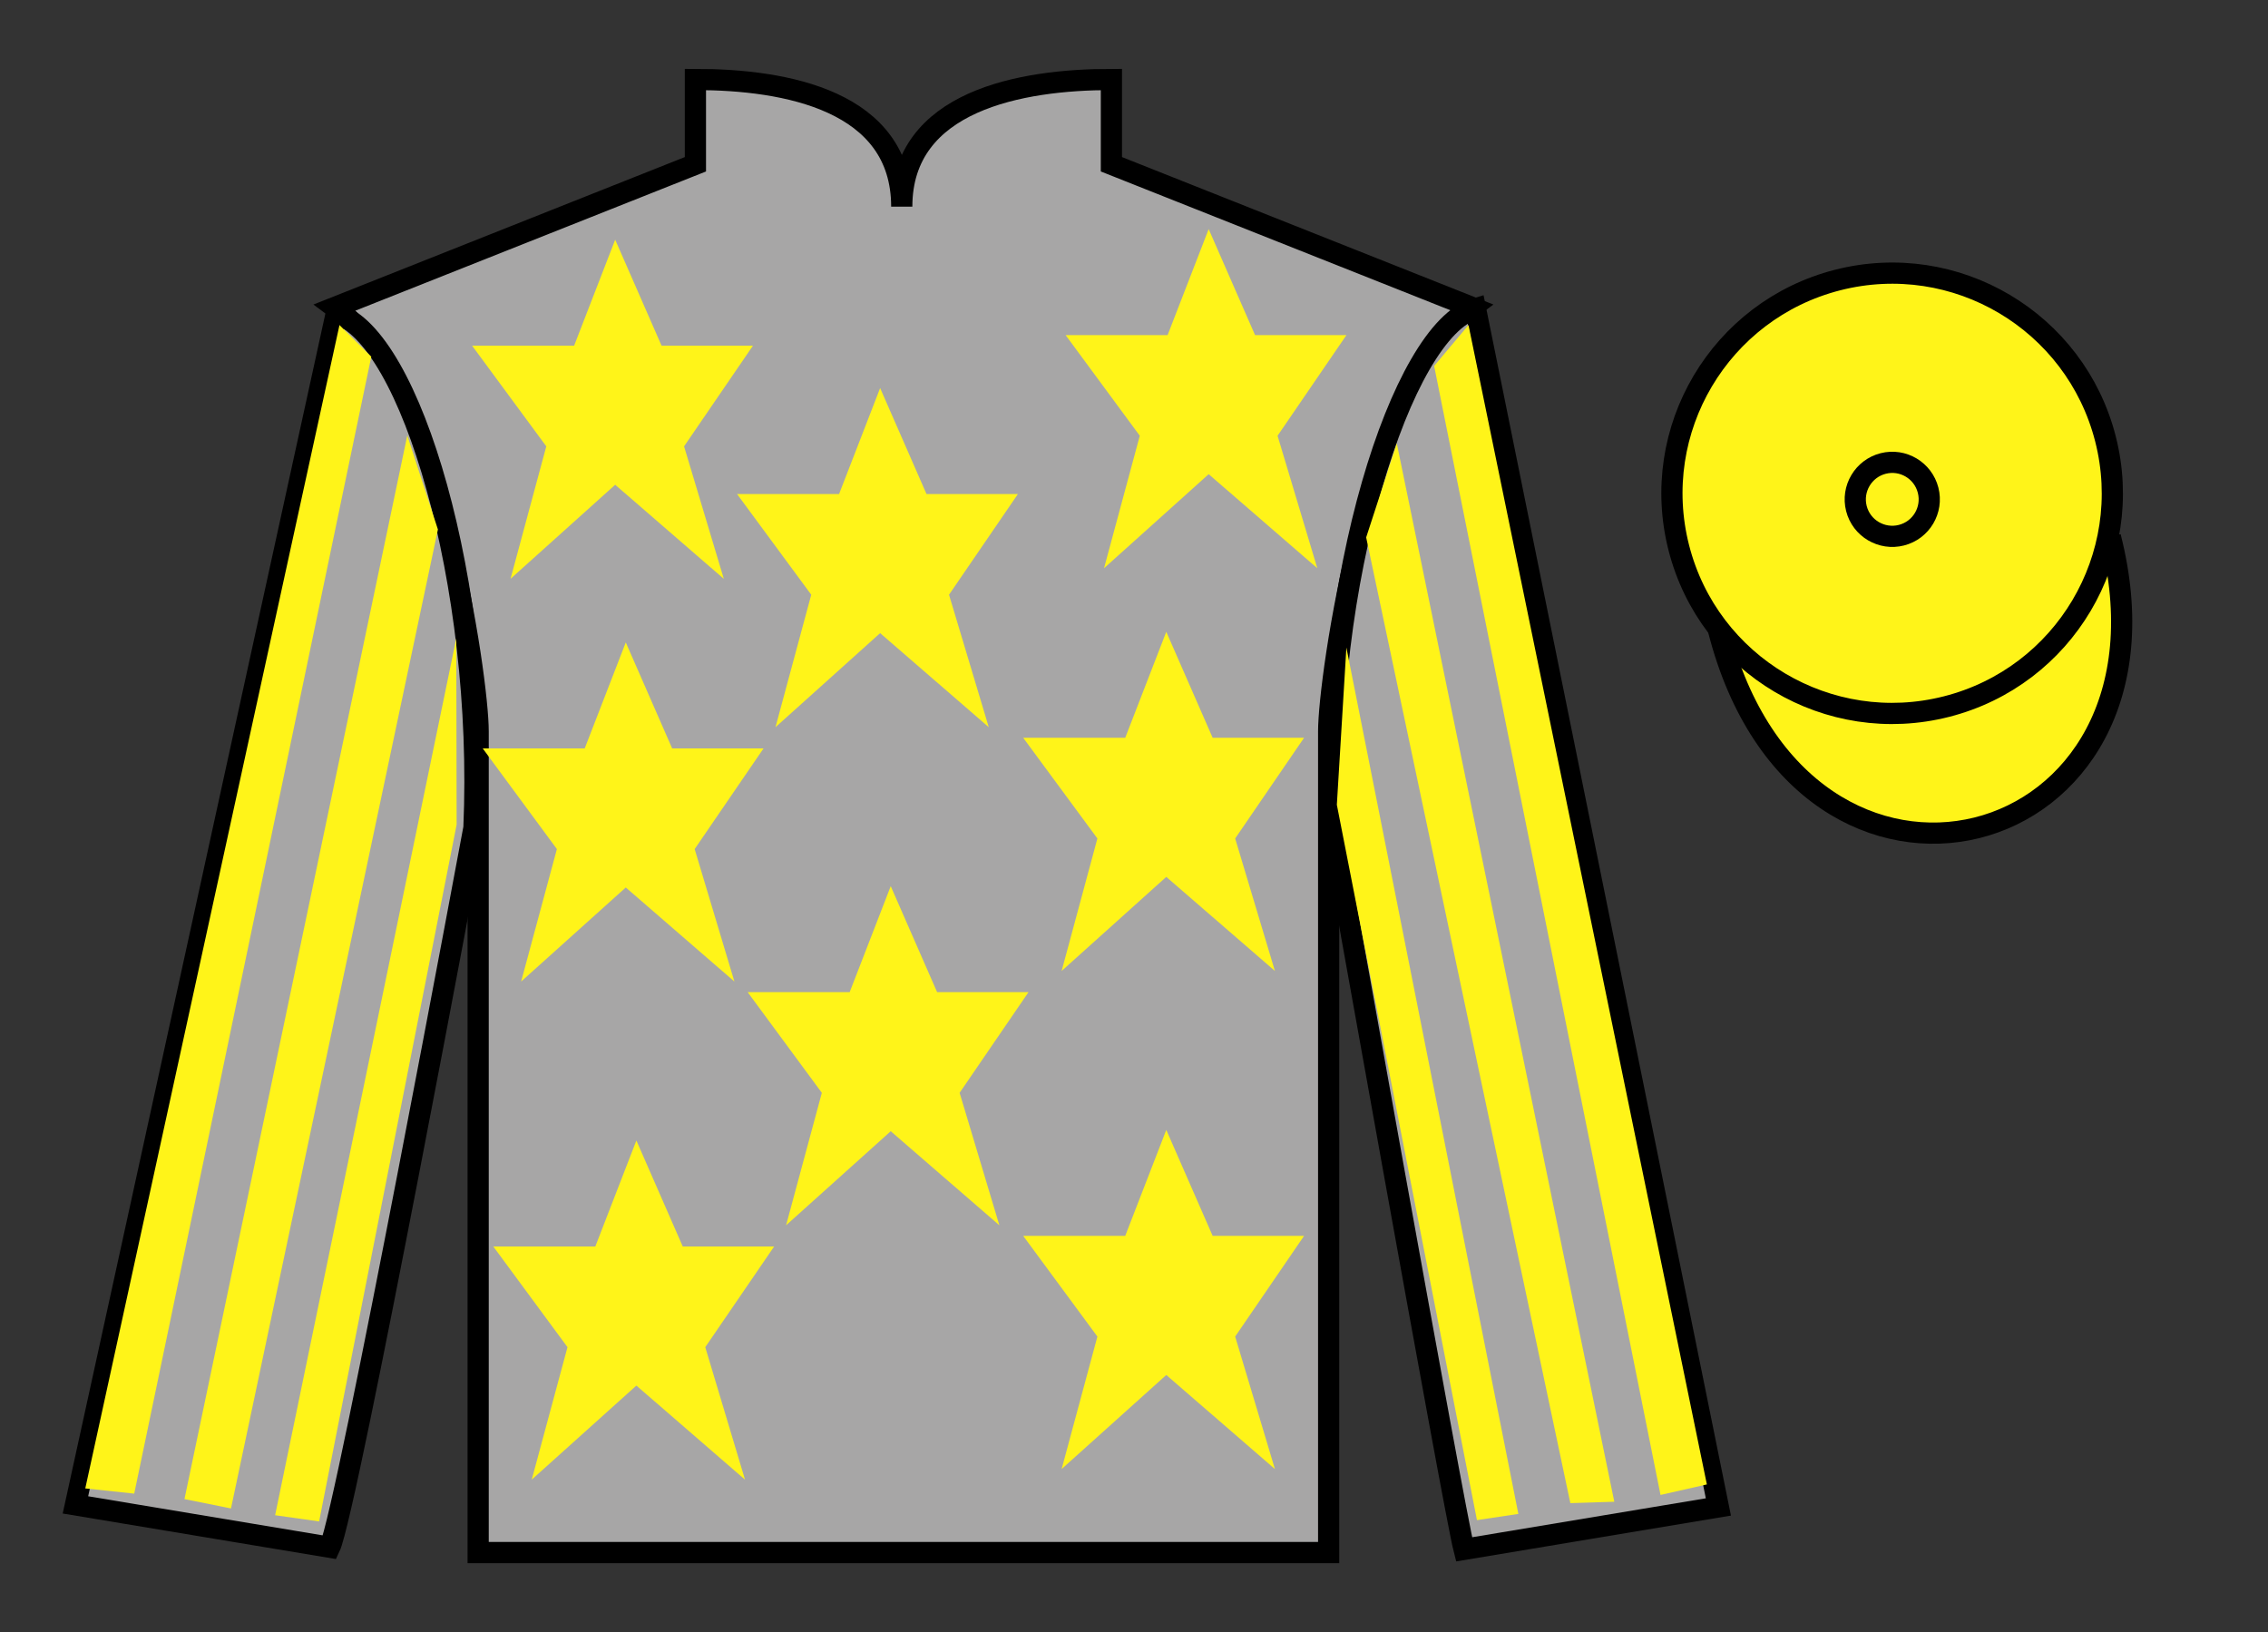 <?xml version="1.0" encoding="UTF-8"?>
<svg xmlns="http://www.w3.org/2000/svg" xmlns:xlink="http://www.w3.org/1999/xlink" width="107pt" height="77pt" viewBox="0 0 107 77" version="1.1">
<rect x="0" y="0" width="107" height="77" fill="#333333" stroke="none"/>
<g id="surface0">
<path style=" stroke:none;fill-rule:nonzero;fill:rgb(65.493%,64.865%,65.02%);fill-opacity:1;" d="M 32.809 3.75 L 32.809 7.75 L 15.809 14.5 C 20.559 18 22.559 32 22.559 34.5 C 22.559 37 22.559 73.25 22.559 73.25 L 62.684 73.25 C 62.684 73.25 62.684 37 62.684 34.5 C 62.684 32 64.684 18 69.434 14.5 L 52.434 7.75 L 52.434 3.75 C 48.168 3.75 42.543 4.75 42.543 9.75 C 42.543 4.75 37.074 3.75 32.809 3.75 "/>
<path style="fill:none;stroke-width:10;stroke-linecap:butt;stroke-linejoin:miter;stroke:rgb(0%,0%,0%);stroke-opacity:1;stroke-miterlimit:4;" d="M 328.086 732.5 L 328.086 692.5 L 158.086 625 C 205.586 590 225.586 450 225.586 425 C 225.586 400 225.586 37.5 225.586 37.5 L 626.836 37.5 C 626.836 37.5 626.836 400 626.836 425 C 626.836 450 646.836 590 694.336 625 L 524.336 692.5 L 524.336 732.5 C 481.68 732.5 425.43 722.5 425.43 672.5 C 425.43 722.5 370.742 732.5 328.086 732.5 Z M 328.086 732.5 " transform="matrix(0.1,0,0,-0.1,0,77)"/>
<path style=" stroke:none;fill-rule:nonzero;fill:rgb(65.493%,64.865%,65.02%);fill-opacity:1;" d="M 15.559 73 C 16.359 71.309 22.359 39.059 22.359 39.059 C 22.859 27.559 19.359 15.809 15.859 14.809 L 3.559 71 L 15.559 73 "/>
<path style="fill:none;stroke-width:10;stroke-linecap:butt;stroke-linejoin:miter;stroke:rgb(0%,0%,0%);stroke-opacity:1;stroke-miterlimit:4;" d="M 155.586 40 C 163.594 56.914 223.594 379.414 223.594 379.414 C 228.594 494.414 193.594 611.914 158.594 621.914 L 35.586 60 L 155.586 40 Z M 155.586 40 " transform="matrix(0.1,0,0,-0.1,0,77)"/>
<path style=" stroke:none;fill-rule:nonzero;fill:rgb(65.493%,64.865%,65.02%);fill-opacity:1;" d="M 81.07 71.098 L 69.609 14.559 C 66.109 15.559 62.359 27.559 62.859 39.059 C 62.859 39.059 68.609 71.309 69.07 73.098 L 81.07 71.098 "/>
<path style="fill:none;stroke-width:10;stroke-linecap:butt;stroke-linejoin:miter;stroke:rgb(0%,0%,0%);stroke-opacity:1;stroke-miterlimit:4;" d="M 810.703 59.023 L 696.094 624.414 C 661.094 614.414 623.594 494.414 628.594 379.414 C 628.594 379.414 686.094 56.914 690.703 39.023 L 810.703 59.023 Z M 810.703 59.023 " transform="matrix(0.1,0,0,-0.1,0,77)"/>
<path style="fill-rule:nonzero;fill:rgb(100%,95.41%,10.001%);fill-opacity:1;stroke-width:10;stroke-linecap:butt;stroke-linejoin:miter;stroke:rgb(0%,0%,0%);stroke-opacity:1;stroke-miterlimit:4;" d="M 810.742 472.812 C 850.469 317.188 1034.414 364.766 995.625 516.758 " transform="matrix(0.1,0,0,-0.1,0,77)"/>
<path style=" stroke:none;fill-rule:nonzero;fill:rgb(100%,95.41%,10.001%);fill-opacity:1;" d="M 42.023 41.809 L 40.086 46.809 L 35.273 46.809 L 38.773 51.559 L 37.086 57.809 L 42.023 53.371 L 47.148 57.809 L 45.273 51.559 L 48.523 46.809 L 44.211 46.809 L 42.023 41.809 "/>
<path style=" stroke:none;fill-rule:nonzero;fill:rgb(100%,95.41%,10.001%);fill-opacity:1;" d="M 55.023 29.809 L 53.086 34.809 L 48.273 34.809 L 51.773 39.559 L 50.086 45.809 L 55.023 41.371 L 60.148 45.809 L 58.273 39.559 L 61.523 34.809 L 57.211 34.809 L 55.023 29.809 "/>
<path style=" stroke:none;fill-rule:nonzero;fill:rgb(100%,95.41%,10.001%);fill-opacity:1;" d="M 41.523 18.309 L 39.586 23.309 L 34.773 23.309 L 38.273 28.059 L 36.586 34.309 L 41.523 29.871 L 46.648 34.309 L 44.773 28.059 L 48.023 23.309 L 43.711 23.309 L 41.523 18.309 "/>
<path style=" stroke:none;fill-rule:nonzero;fill:rgb(100%,95.41%,10.001%);fill-opacity:1;" d="M 55.023 53.309 L 53.086 58.309 L 48.273 58.309 L 51.773 63.059 L 50.086 69.309 L 55.023 64.871 L 60.148 69.309 L 58.273 63.059 L 61.523 58.309 L 57.211 58.309 L 55.023 53.309 "/>
<path style=" stroke:none;fill-rule:nonzero;fill:rgb(100%,95.41%,10.001%);fill-opacity:1;" d="M 30.023 53.809 L 28.086 58.809 L 23.273 58.809 L 26.773 63.559 L 25.086 69.809 L 30.023 65.371 L 35.148 69.809 L 33.273 63.559 L 36.523 58.809 L 32.211 58.809 L 30.023 53.809 "/>
<path style=" stroke:none;fill-rule:nonzero;fill:rgb(100%,95.41%,10.001%);fill-opacity:1;" d="M 29.523 30.309 L 27.586 35.309 L 22.773 35.309 L 26.273 40.059 L 24.586 46.309 L 29.523 41.871 L 34.648 46.309 L 32.773 40.059 L 36.023 35.309 L 31.711 35.309 L 29.523 30.309 "/>
<path style=" stroke:none;fill-rule:nonzero;fill:rgb(100%,95.41%,10.001%);fill-opacity:1;" d="M 29.023 11.309 L 27.086 16.309 L 22.273 16.309 L 25.773 21.059 L 24.086 27.309 L 29.023 22.871 L 34.148 27.309 L 32.273 21.059 L 35.523 16.309 L 31.211 16.309 L 29.023 11.309 "/>
<path style=" stroke:none;fill-rule:nonzero;fill:rgb(100%,95.41%,10.001%);fill-opacity:1;" d="M 57.023 10.809 L 55.086 15.809 L 50.273 15.809 L 53.773 20.559 L 52.086 26.809 L 57.023 22.371 L 62.148 26.809 L 60.273 20.559 L 63.523 15.809 L 59.211 15.809 L 57.023 10.809 "/>
<path style=" stroke:none;fill-rule:nonzero;fill:rgb(100%,95.41%,10.001%);fill-opacity:1;" d="M 91.836 33.336 C 97.395 31.918 100.75 26.266 99.332 20.707 C 97.914 15.148 92.258 11.793 86.699 13.211 C 81.141 14.629 77.785 20.285 79.203 25.844 C 80.621 31.398 86.277 34.754 91.836 33.336 "/>
<path style="fill:none;stroke-width:10;stroke-linecap:butt;stroke-linejoin:miter;stroke:rgb(0%,0%,0%);stroke-opacity:1;stroke-miterlimit:4;" d="M 918.359 436.641 C 973.945 450.82 1007.5 507.344 993.32 562.93 C 979.141 618.516 922.578 652.07 866.992 637.891 C 811.406 623.711 777.852 567.148 792.031 511.562 C 806.211 456.016 862.773 422.461 918.359 436.641 Z M 918.359 436.641 " transform="matrix(0.1,0,0,-0.1,0,77)"/>
<path style=" stroke:none;fill-rule:nonzero;fill:rgb(100%,95.41%,10.001%);fill-opacity:1;" d="M 89.707 25.25 C 90.641 25.012 91.203 24.062 90.965 23.129 C 90.727 22.195 89.777 21.629 88.844 21.867 C 87.91 22.105 87.344 23.059 87.582 23.992 C 87.82 24.926 88.773 25.488 89.707 25.25 "/>
<path style="fill:none;stroke-width:10;stroke-linecap:butt;stroke-linejoin:miter;stroke:rgb(0%,0%,0%);stroke-opacity:1;stroke-miterlimit:4;" d="M 897.07 517.5 C 906.406 519.883 912.031 529.375 909.648 538.711 C 907.266 548.047 897.773 553.711 888.438 551.328 C 879.102 548.945 873.438 539.414 875.82 530.078 C 878.203 520.742 887.734 515.117 897.07 517.5 Z M 897.07 517.5 " transform="matrix(0.1,0,0,-0.1,0,77)"/>
<path style=" stroke:none;fill-rule:nonzero;fill:rgb(100%,95.41%,10.001%);fill-opacity:1;" d="M 6.332 70.469 L 17.516 16.828 L 16.016 15.336 L 4.023 70.223 L 6.332 70.469 "/>
<path style=" stroke:none;fill-rule:nonzero;fill:rgb(100%,95.41%,10.001%);fill-opacity:1;" d="M 10.898 71.168 L 20.66 24.98 L 19.215 20.543 L 8.703 70.727 L 10.898 71.168 "/>
<path style=" stroke:none;fill-rule:nonzero;fill:rgb(100%,95.41%,10.001%);fill-opacity:1;" d="M 15.055 71.781 L 21.543 38.906 L 21.527 30.113 L 12.98 71.488 L 15.055 71.781 "/>
<path style=" stroke:none;fill-rule:nonzero;fill:rgb(100%,95.41%,10.001%);fill-opacity:1;" d="M 78.34 70.531 L 67.66 17.266 L 69.281 15.336 L 80.527 70.035 L 78.34 70.531 "/>
<path style=" stroke:none;fill-rule:nonzero;fill:rgb(100%,95.41%,10.001%);fill-opacity:1;" d="M 74.086 70.918 L 64.453 25.355 L 65.898 20.918 L 76.16 70.852 L 74.086 70.918 "/>
<path style=" stroke:none;fill-rule:nonzero;fill:rgb(100%,95.41%,10.001%);fill-opacity:1;" d="M 69.68 71.719 L 63.07 37.969 L 63.52 30.551 L 71.633 71.426 L 69.68 71.719 "/>
</g>
</svg>
